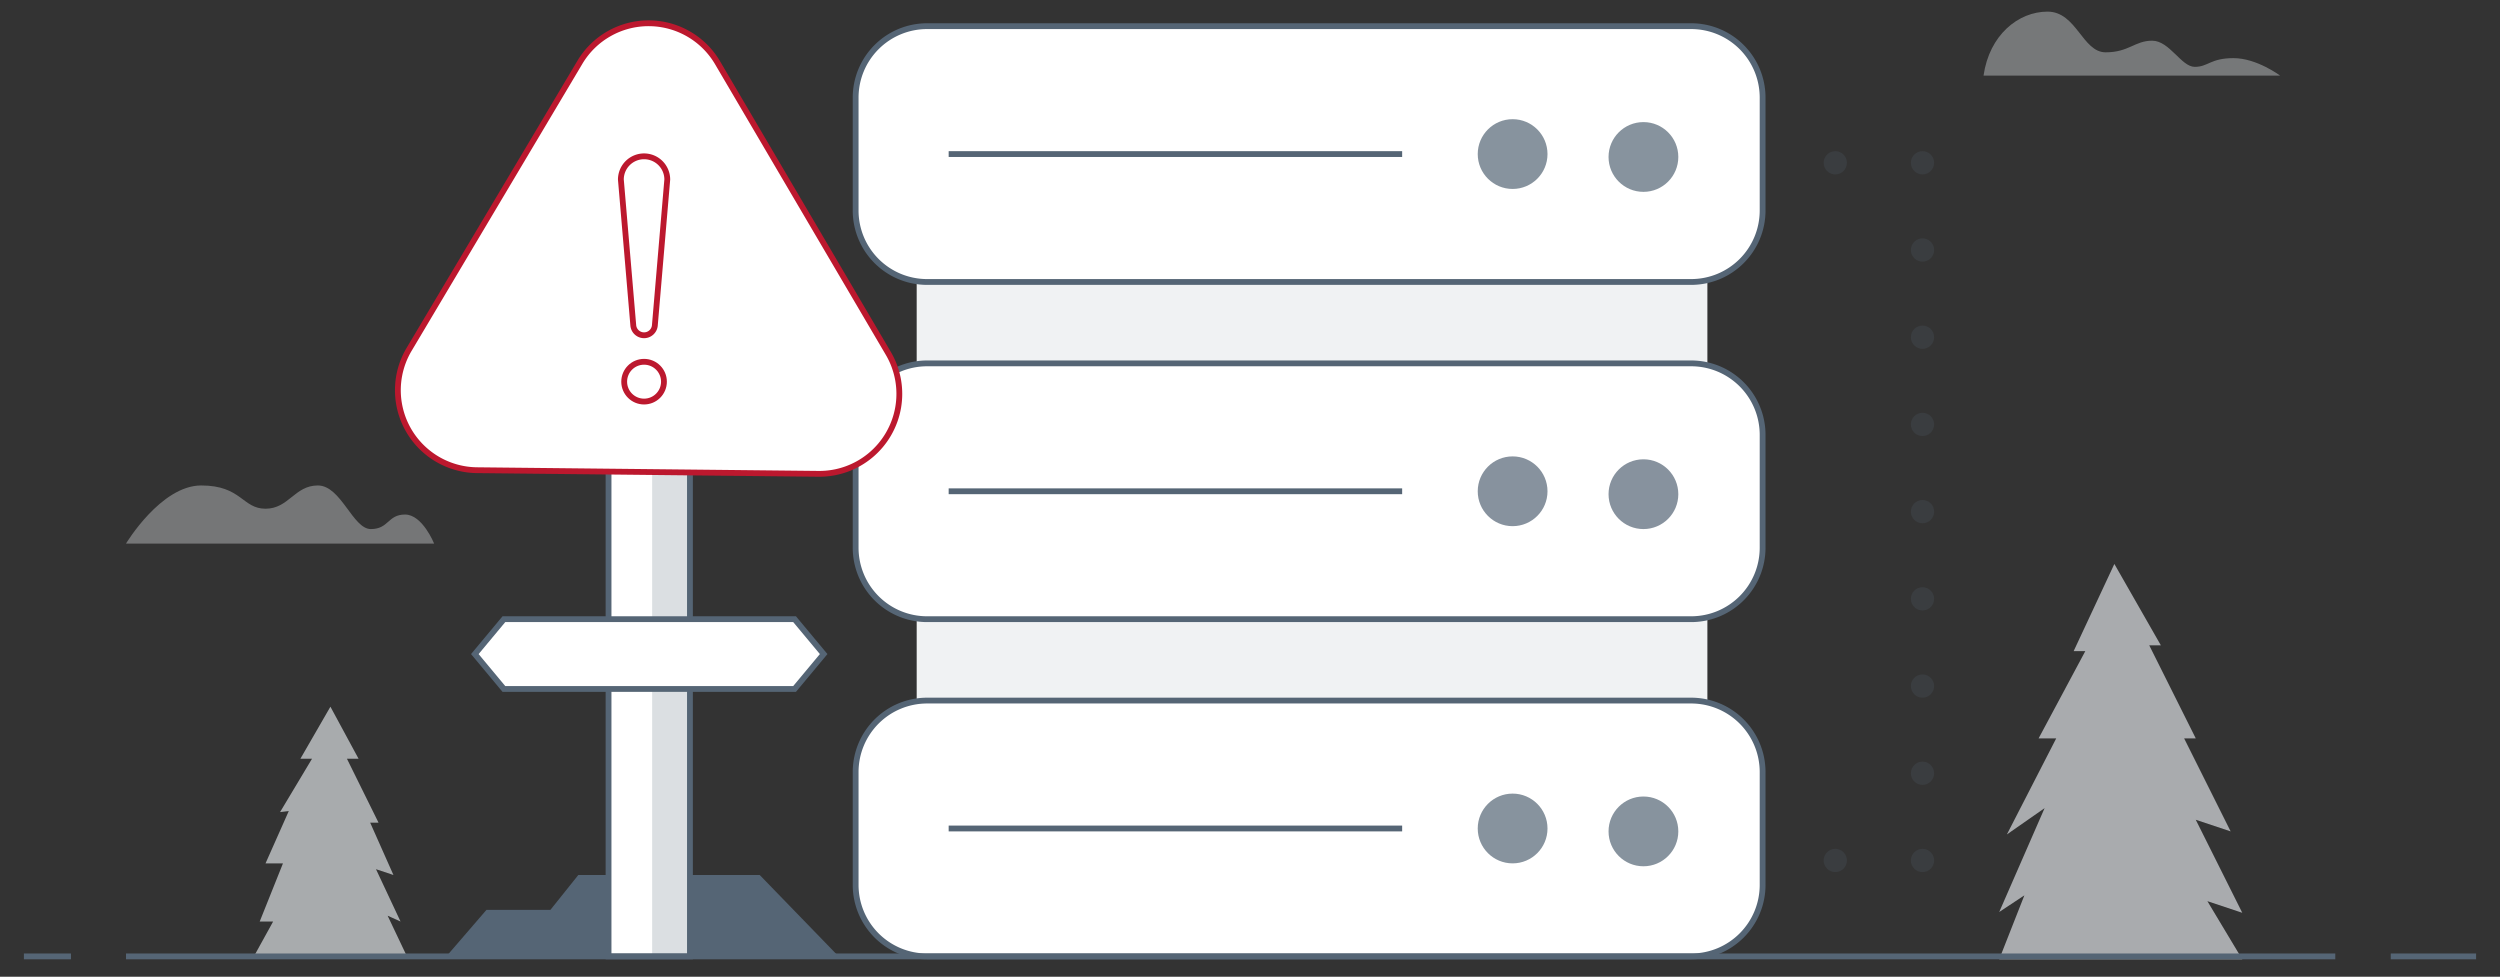 <svg xmlns="http://www.w3.org/2000/svg" width="430" height="168" viewBox="0 0 430 168"><rect x="0" y="0" width="430" height="168" fill="#333333" stroke="none"/><defs><style>.a,.n{fill:none;}.b{fill:#f0f2f3;}.c,.m{fill:#fff;stroke-miterlimit:10;}.c{stroke:#556575;}.d{fill:#87939e;}.e,.g,.l{fill:#556575;}.e{opacity:0.7;}.f{opacity:0.202;}.h,.i,.j,.k{fill:#dbdfe2;}.h{opacity:0.403;}.i{opacity:0.392;}.j{opacity:0.699;}.k{opacity:0.701;}.l{opacity:0.21;}.m,.n{stroke:#bc182e;}</style></defs><g transform="translate(-745 -283)"><rect class="a" width="430" height="168" transform="translate(745 283)"/><g transform="translate(-249.33 -105)"><rect class="b" width="136" height="136" transform="translate(1152 411)"/><path class="c" d="M1285.206,436.5H1153.794a12.294,12.294,0,0,1-12.294-12.294V404.794a12.294,12.294,0,0,1,12.294-12.294h131.412a12.294,12.294,0,0,1,12.294,12.294v19.412A12.294,12.294,0,0,1,1285.206,436.5Z"/><line class="c" x2="78" transform="translate(1157.5 414.5)"/><circle class="d" cx="6" cy="6" r="6" transform="translate(1248.5 408.5)"/><circle class="d" cx="6" cy="6" r="6" transform="translate(1271 409)"/><path class="c" d="M1285.206,494.5H1153.794a12.294,12.294,0,0,1-12.294-12.294V462.794a12.294,12.294,0,0,1,12.294-12.294h131.412a12.294,12.294,0,0,1,12.294,12.294v19.412A12.294,12.294,0,0,1,1285.206,494.5Z"/><line class="c" x2="78" transform="translate(1157.5 472.5)"/><circle class="e" cx="6" cy="6" r="6" transform="translate(1248.5 466.5)"/><circle class="e" cx="6" cy="6" r="6" transform="translate(1271 467)"/><path class="c" d="M1285.206,552.5H1153.794a12.294,12.294,0,0,1-12.294-12.294V520.794a12.294,12.294,0,0,1,12.294-12.294h131.412a12.294,12.294,0,0,1,12.294,12.294v19.412A12.294,12.294,0,0,1,1285.206,552.5Z"/><line class="c" x2="78" transform="translate(1157.5 530.5)"/><circle class="d" cx="6" cy="6" r="6" transform="translate(1248.5 524.5)"/><circle class="d" cx="6" cy="6" r="6" transform="translate(1271 525)"/></g><g class="f" transform="translate(-249.33 -105)"><circle class="g" cx="2" cy="2" r="2" transform="translate(1308 414)"/><circle class="g" cx="2" cy="2" r="2" transform="translate(1323 414)"/><circle class="g" cx="2" cy="2" r="2" transform="translate(1323 429)"/><circle class="g" cx="2" cy="2" r="2" transform="translate(1323 444)"/><circle class="g" cx="2" cy="2" r="2" transform="translate(1323 459)"/><circle class="g" cx="2" cy="2" r="2" transform="translate(1323 474)"/><circle class="g" cx="2" cy="2" r="2" transform="translate(1323 489)"/><circle class="g" cx="2" cy="2" r="2" transform="translate(1323 504)"/><circle class="g" cx="2" cy="2" r="2" transform="translate(1323 519)"/><circle class="g" cx="2" cy="2" r="2" transform="translate(1323 534)"/><circle class="g" cx="2" cy="2" r="2" transform="translate(1308 534)"/></g><g transform="translate(-249.33 -105)"><path class="g" d="M1071.1,552.5h67.472L1125,538.5h-31.2l-4.8,6h-11Z"/><path class="h" d="M1335.5,401h51s-4-3-8-3-4.34,1.5-6.67,1.5-4.33-4.5-7.33-4.5-4,2-8,2-5-7-10-7S1336.5,394,1335.5,401Z"/><path class="i" d="M1016,481.5h53s-2-5-5-5-2.775,2.5-5.887,2.5-5.113-7.5-9.113-7.5-5,4-9,4-4.127-4-11.064-4S1016,481.5,1016,481.5Z"/><path class="j" d="M1038,552.5h26.325l-3.325-7,2.221,1-4.221-9,3,1-4-9h1.438l-5.438-11h2l-4.838-8.948L1046,518.5h2l-5.5,9.181,1.5-.181-4,9h3l-4,10h2.309Z"/><path class="k" d="M1338.195,553l4.329-11-4.329,2.866L1346,527l-6.487,4.526L1348,515h-3.029L1353,500h-2.005L1358,485l8,14h-2l8,16h-2l8,16-6-2,8,16-6-2,6,10Z"/></g><g transform="translate(-249.33 -105)"><rect class="c" width="14" height="86" transform="translate(1099 466.5)"/><rect class="l" width="6.5" height="86" transform="translate(1106.5 466.5)"/><path class="m" d="M1094.068,398.722l-16.354,27.489L1064.7,448.086a13.755,13.755,0,0,0,11.675,20.788l29.515.314,29.222.311a13.755,13.755,0,0,0,12.006-20.723l-15.747-26.8-13.621-23.184A13.755,13.755,0,0,0,1094.068,398.722Z"/><g transform="translate(-0.008 0.96)"><path class="n" d="M1105.119,444.707h0a1.862,1.862,0,0,1-1.856-1.7l-2.135-25.087a3.99,3.99,0,0,1,3.991-3.991h0a3.99,3.99,0,0,1,3.99,3.991L1106.973,443A1.861,1.861,0,0,1,1105.119,444.707Z" transform="translate(0)"/><circle class="n" cx="3.42" cy="3.42" r="3.42" transform="translate(1101.698 449.268)"/></g><path class="c" d="M1131,506.5h-50l-5-6,5-6h50l5,6Z"/></g><g transform="translate(-249.33 -105)"><line class="c" x2="8.094" transform="translate(998.442 552.5)"/><line class="c" x2="380" transform="translate(1016 552.5)"/><line class="c" x2="14.682" transform="translate(1405.536 552.5)"/></g></g></svg>